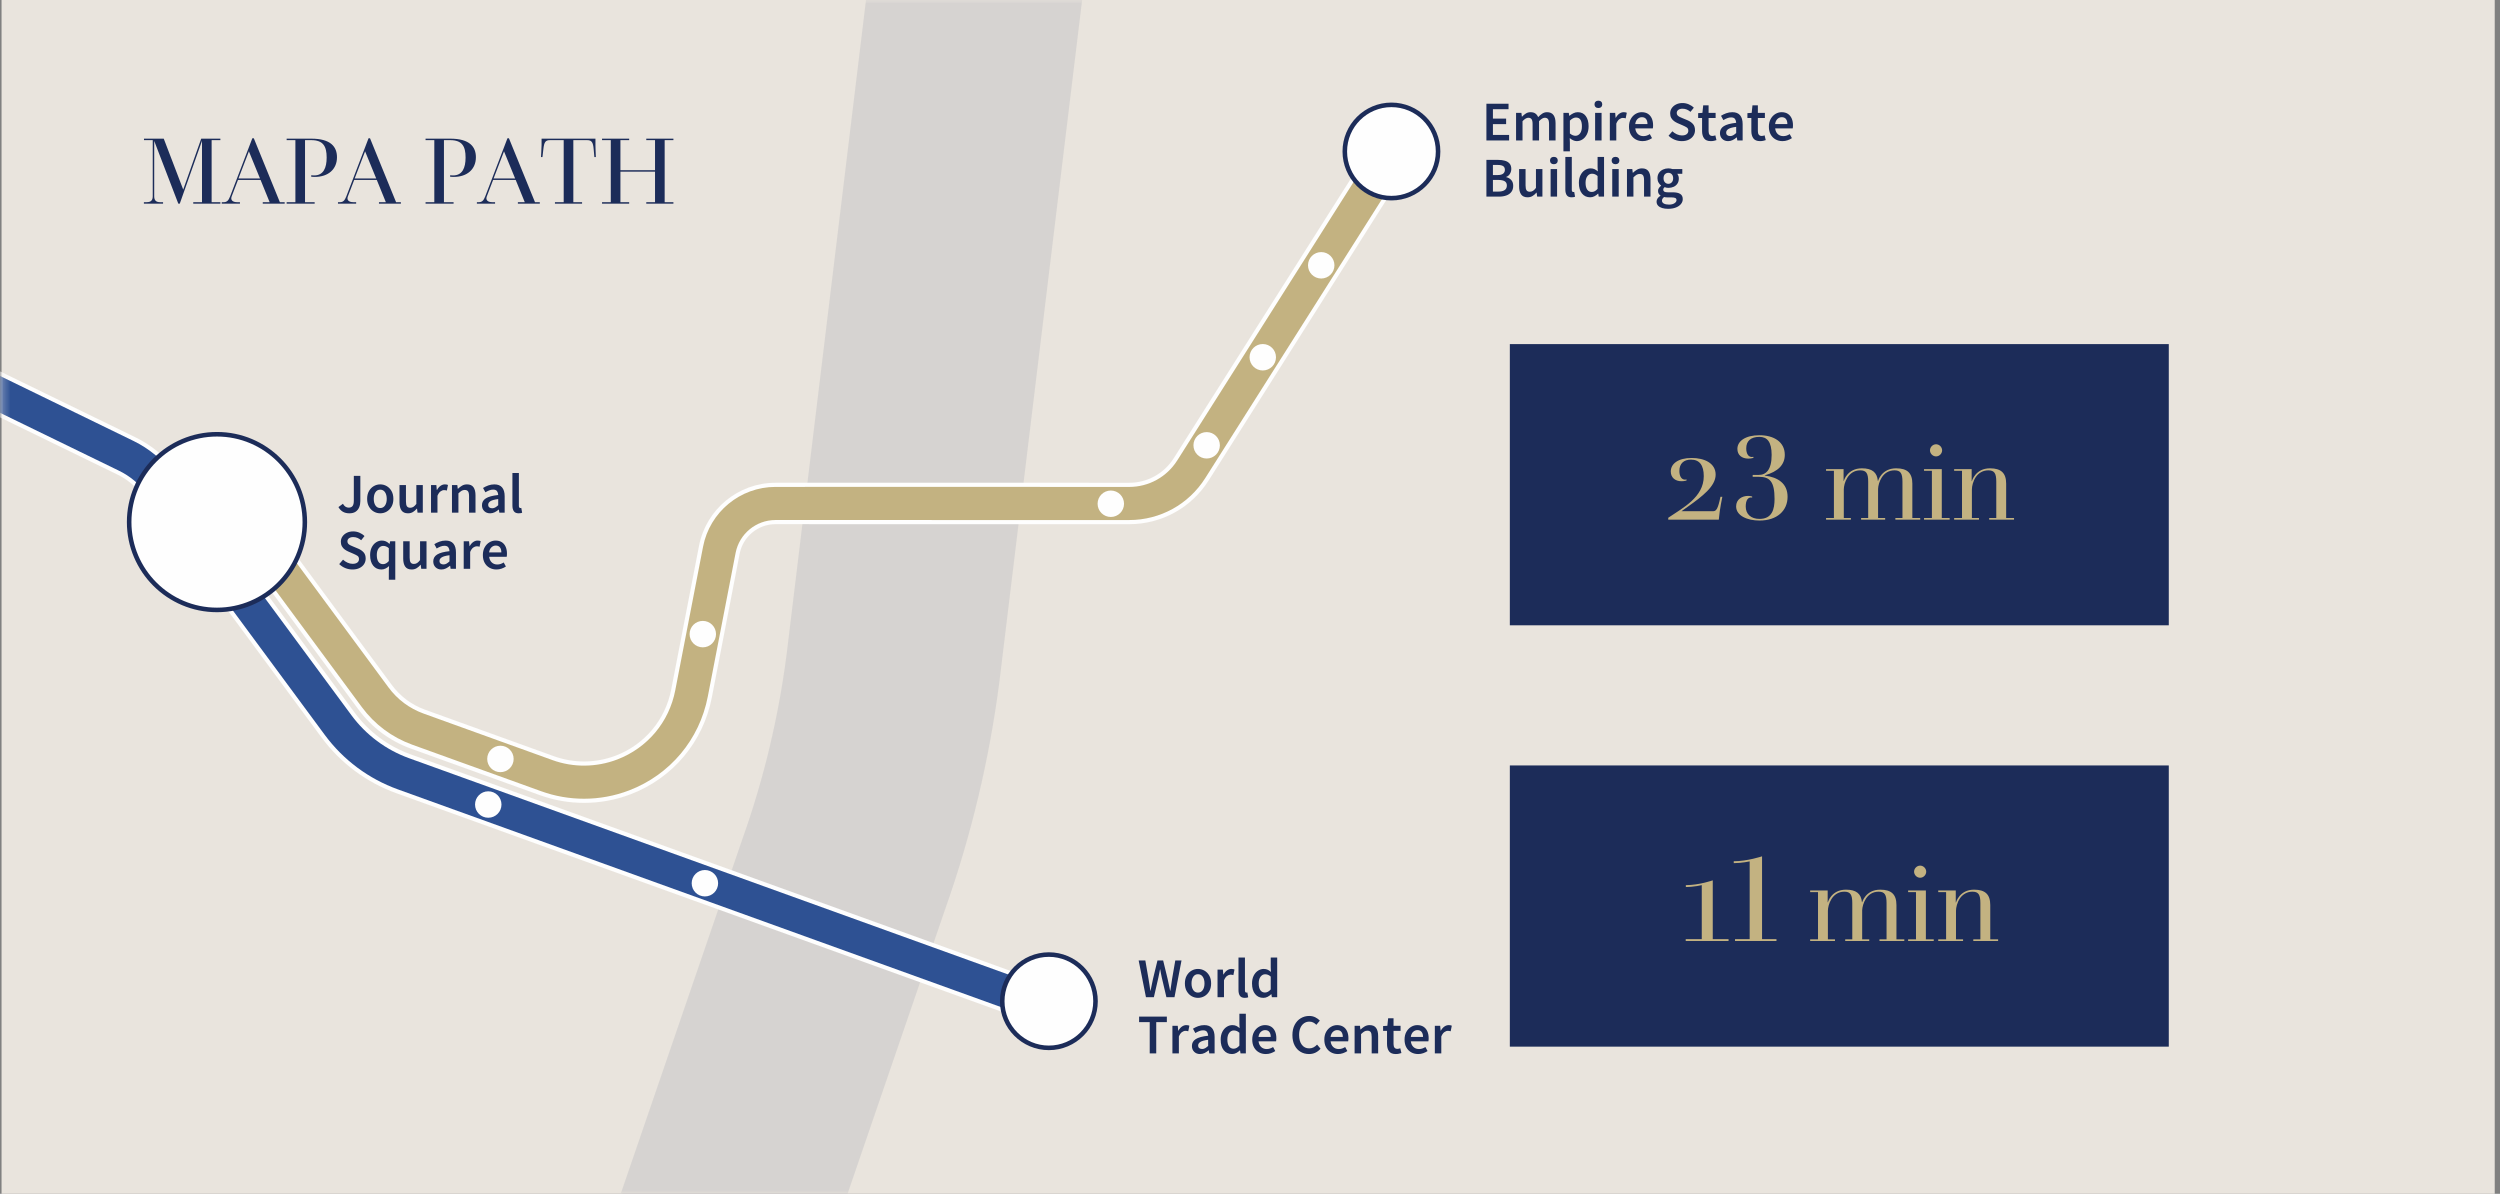 <?xml version="1.0" encoding="UTF-8"?>
<svg xmlns="http://www.w3.org/2000/svg" xmlns:xlink="http://www.w3.org/1999/xlink" width="356px" height="170px" viewBox="0 0 356 170" version="1.1">
  <rect x="0" y="0" width="356" height="170" fill="#808080" stroke="none"/>
  <title>path-map-ES</title>
  <defs>
    <polygon id="path-1" points="0.221 170 355.25 170 355.25 0 0.221 0"></polygon>
  </defs>
  <g id="Page-1" stroke="none" stroke-width="1" fill="none" fill-rule="evenodd">
    <g id="path-map-ES">
      <mask id="mask-2" fill="white">
        <use xlink:href="#path-1"></use>
      </mask>
      <use id="Fill-1" fill="#E9E4DD" xlink:href="#path-1"></use>
      <path d="M117.327,179.81 L88.423,169.895 L105.729,119.438 C108.744,110.96 110.855,102.139 112.005,93.22 L125.45,-17.6 L155.787,-13.917 L142.326,97.014 C140.889,108.171 138.277,119.092 134.551,129.593 L117.327,179.81 Z" id="Fill-2" fill="#1C2C59" opacity="0.3" mask="url(#mask-2)"></path>
      <path d="M102.555,89.402 C102.555,90.701 101.503,91.753 100.204,91.753 C98.907,91.753 97.854,90.701 97.854,89.402 C97.854,88.105 98.907,87.052 100.204,87.052 C101.503,87.052 102.555,88.105 102.555,89.402" id="Fill-5" fill="#ADD1EA" mask="url(#mask-2)"></path>
      <path d="M148.15,146.061 L56.463,112.963 C52.176,111.417 48.479,108.661 45.77,104.995 L20.402,70.651 C19.435,69.342 18.15,68.273 16.689,67.562 L-14,52.62 L-11.421,47.321 L19.267,62.262 C21.581,63.386 23.613,65.076 25.144,67.148 L50.513,101.493 C52.525,104.218 55.276,106.268 58.463,107.417 L150.151,140.515 L148.15,146.061 Z" id="Fill-7" fill="#FEFEFE" mask="url(#mask-2)"></path>
      <path d="M83.167,114.33 C81.037,114.33 78.909,113.964 76.874,113.229 L58.507,106.601 C55.52,105.522 52.944,103.601 51.057,101.046 L30.179,72.781 L34.923,69.28 L55.799,97.545 C56.991,99.159 58.62,100.374 60.508,101.055 L78.874,107.685 C81.729,108.714 84.858,108.681 87.69,107.598 C91.794,106.025 94.742,102.511 95.578,98.199 L99.542,77.726 C100.547,72.526 105.123,68.748 110.42,68.746 L133,68.738 L160.789,68.748 C163.378,68.748 165.752,67.443 167.14,65.253 L196.342,19.155 L201.321,22.309 L172.119,68.408 C169.644,72.313 165.41,74.645 160.789,74.645 L110.424,74.641 C107.944,74.643 105.799,76.411 105.328,78.846 L101.364,99.318 C100.141,105.644 95.816,110.797 89.799,113.103 C87.666,113.921 85.417,114.33 83.167,114.33" id="Fill-10" fill="#FEFEFE" mask="url(#mask-2)"></path>
      <path d="M148.35,145.506 L56.662,112.408 C52.486,110.901 48.883,108.217 46.244,104.645 L20.877,70.301 C19.853,68.915 18.494,67.784 16.947,67.032 L-13.743,52.091 L-11.679,47.85 L19.01,62.791 C21.238,63.875 23.196,65.503 24.67,67.498 L50.037,101.842 C52.122,104.663 54.966,106.783 58.262,107.973 L149.951,141.071 L148.35,145.506 Z" id="Fill-12" fill="#2E5193" mask="url(#mask-2)"></path>
      <path d="M83.167,113.74 C81.106,113.74 79.043,113.386 77.074,112.675 L58.707,106.045 C55.83,105.007 53.349,103.157 51.531,100.696 L30.653,72.433 L34.447,69.628 L55.325,97.894 C56.587,99.604 58.311,100.888 60.309,101.61 L78.675,108.24 C81.66,109.319 84.936,109.282 87.9,108.149 C92.195,106.503 95.282,102.825 96.155,98.31 L100.119,77.838 C101.072,72.915 105.403,69.339 110.421,69.336 L133,69.328 L160.789,69.34 C163.581,69.34 166.142,67.929 167.638,65.569 L196.839,19.469 L200.823,21.994 L171.621,68.093 C169.255,71.827 165.206,74.055 160.789,74.055 L110.424,74.051 C107.66,74.054 105.275,76.022 104.751,78.734 L100.787,99.206 C99.6,105.33 95.414,110.32 89.588,112.552 C87.523,113.344 85.346,113.74 83.167,113.74" id="Fill-15" fill="#C3B281" mask="url(#mask-2)"></path>
      <path d="M71.411,114.565 C71.411,115.605 70.569,116.447 69.529,116.447 C68.489,116.447 67.646,115.605 67.646,114.565 C67.646,113.525 68.489,112.682 69.529,112.682 C70.569,112.682 71.411,113.525 71.411,114.565" id="Fill-17" fill="#FEFEFE" mask="url(#mask-2)"></path>
      <path d="M102.26,125.772 C102.26,126.812 101.417,127.654 100.377,127.654 C99.337,127.654 98.495,126.812 98.495,125.772 C98.495,124.732 99.337,123.89 100.377,123.89 C101.417,123.89 102.26,124.732 102.26,125.772" id="Fill-19" fill="#FEFEFE" mask="url(#mask-2)"></path>
      <path d="M201.182,20.732 C201.182,22.029 200.131,23.082 198.832,23.082 C197.534,23.082 196.481,22.029 196.481,20.732 C196.481,19.433 197.534,18.381 198.832,18.381 C200.131,18.381 201.182,19.433 201.182,20.732" id="Fill-21" fill="#FEFEFE" mask="url(#mask-2)"></path>
      <path d="M43.408,74.346 C43.408,81.254 37.807,86.855 30.899,86.855 C23.991,86.855 18.392,81.254 18.392,74.346 C18.392,67.438 23.991,61.838 30.899,61.838 C37.807,61.838 43.408,67.438 43.408,74.346" id="Fill-91" fill="#FEFEFE" mask="url(#mask-2)"></path>
      <path d="M30.899,62.163 C24.182,62.163 18.717,67.628 18.717,74.346 C18.717,81.064 24.182,86.529 30.899,86.529 C37.617,86.529 43.083,81.064 43.083,74.346 C43.083,67.628 37.617,62.163 30.899,62.163 M30.899,87.179 C23.823,87.179 18.067,81.422 18.067,74.346 C18.067,67.27 23.823,61.513 30.899,61.513 C37.975,61.513 43.733,67.27 43.733,74.346 C43.733,81.422 37.975,87.179 30.899,87.179" id="Fill-92" fill="#1C2C59" mask="url(#mask-2)"></path>
      <path d="M156.002,142.572 C156.002,146.241 153.027,149.214 149.36,149.214 C145.691,149.214 142.717,146.241 142.717,142.572 C142.717,138.904 145.691,135.931 149.36,135.931 C153.027,135.931 156.002,138.904 156.002,142.572" id="Fill-93" fill="#FEFEFE" mask="url(#mask-2)"></path>
      <path d="M149.36,136.255 C145.876,136.255 143.044,139.089 143.044,142.572 C143.044,146.056 145.876,148.89 149.36,148.89 C152.843,148.89 155.676,146.056 155.676,142.572 C155.676,139.089 152.843,136.255 149.36,136.255 M149.36,149.54 C145.519,149.54 142.394,146.413 142.394,142.572 C142.394,138.73 145.519,135.605 149.36,135.605 C153.202,135.605 156.326,138.73 156.326,142.572 C156.326,146.413 153.202,149.54 149.36,149.54" id="Fill-94" fill="#1C2C59" mask="url(#mask-2)"></path>
      <path d="M204.783,21.573 C204.783,25.242 201.81,28.215 198.142,28.215 C194.473,28.215 191.499,25.242 191.499,21.573 C191.499,17.905 194.473,14.932 198.142,14.932 C201.81,14.932 204.783,17.905 204.783,21.573" id="Fill-95" fill="#FEFEFE" mask="url(#mask-2)"></path>
      <path d="M198.141,15.256 C194.658,15.256 191.825,18.09 191.825,21.573 C191.825,25.057 194.658,27.891 198.141,27.891 C201.625,27.891 204.457,25.057 204.457,21.573 C204.457,18.09 201.625,15.256 198.141,15.256 M198.141,28.541 C194.299,28.541 191.175,25.414 191.175,21.573 C191.175,17.731 194.299,14.606 198.141,14.606 C201.982,14.606 205.107,17.731 205.107,21.573 C205.107,25.414 201.982,28.541 198.141,28.541" id="Fill-96" fill="#1C2C59" mask="url(#mask-2)"></path>
      <path d="M73.143,108.074 C73.143,109.114 72.3,109.956 71.26,109.956 C70.22,109.956 69.378,109.114 69.378,108.074 C69.378,107.034 70.22,106.191 71.26,106.191 C72.3,106.191 73.143,107.034 73.143,108.074" id="Fill-104" fill="#FEFEFE" mask="url(#mask-2)"></path>
      <path d="M101.962,90.299 C101.962,91.339 101.119,92.181 100.079,92.181 C99.039,92.181 98.197,91.339 98.197,90.299 C98.197,89.259 99.039,88.416 100.079,88.416 C101.119,88.416 101.962,89.259 101.962,90.299" id="Fill-105" fill="#FEFEFE" mask="url(#mask-2)"></path>
      <path d="M160.063,71.734 C160.063,72.774 159.221,73.617 158.181,73.617 C157.141,73.617 156.298,72.774 156.298,71.734 C156.298,70.694 157.141,69.852 158.181,69.852 C159.221,69.852 160.063,70.694 160.063,71.734" id="Fill-106" fill="#FEFEFE" mask="url(#mask-2)"></path>
      <path d="M173.712,63.412 C173.712,64.452 172.869,65.294 171.829,65.294 C170.789,65.294 169.947,64.452 169.947,63.412 C169.947,62.372 170.789,61.53 171.829,61.53 C172.869,61.53 173.712,62.372 173.712,63.412" id="Fill-107" fill="#FEFEFE" mask="url(#mask-2)"></path>
      <path d="M181.701,50.873 C181.701,51.913 180.859,52.755 179.819,52.755 C178.779,52.755 177.936,51.913 177.936,50.873 C177.936,49.833 178.779,48.99 179.819,48.99 C180.859,48.99 181.701,49.833 181.701,50.873" id="Fill-108" fill="#FEFEFE" mask="url(#mask-2)"></path>
      <path d="M190.024,37.779 C190.024,38.819 189.181,39.661 188.141,39.661 C187.101,39.661 186.259,38.819 186.259,37.779 C186.259,36.739 187.101,35.897 188.141,35.897 C189.181,35.897 190.024,36.739 190.024,37.779" id="Fill-109" fill="#FEFEFE" mask="url(#mask-2)"></path>
      <polygon id="Fill-111" fill="#1C2C59" mask="url(#mask-2)" points="215 149.043 308.835 149.043 308.835 109 215 109"></polygon>
      <polygon id="Fill-122" fill="#1C2C59" mask="url(#mask-2)" points="215 89.043 308.835 89.043 308.835 49 215 49"></polygon>
      <path d="M246.147,134 L246.147,133.73 L243.897,133.73 L243.897,125.36 C243.897,125.36 241.971,126.044 240.063,126.044 L240.063,126.314 C241.197,126.314 242.331,126.044 242.331,126.044 L242.331,133.73 L240.045,133.73 L240.045,134 L246.147,134 Z M252.969,134 L252.969,133.73 L250.917,133.73 L250.917,121.94 C250.917,121.94 248.829,122.642 246.885,122.642 L246.885,122.912 C248.019,122.912 249.153,122.66 249.153,122.66 L249.153,133.73 L247.065,133.73 L247.065,134 L252.969,134 Z M261.301,134 L261.301,133.76 L260.293,133.76 L260.293,129.696 C260.293,128.864 260.869,126.976 262.629,126.976 C263.493,126.976 263.765,127.392 263.765,128.592 L263.765,133.76 L262.757,133.76 L262.757,134 L266.181,134 L266.181,133.76 L265.173,133.76 L265.173,129.632 C265.205,128.768 265.781,126.976 267.509,126.976 C268.373,126.976 268.645,127.392 268.645,128.592 L268.645,133.76 L267.637,133.76 L267.637,134 L271.173,134 L271.173,133.76 L270.053,133.76 L270.053,128.88 C270.053,127.36 269.333,126.688 267.749,126.688 C265.653,126.688 265.173,128.48 265.173,128.48 L265.141,128.48 C265.029,127.248 264.309,126.688 262.869,126.688 C260.773,126.688 260.293,128.48 260.293,128.48 L260.261,128.48 L260.261,126.8 L257.765,126.8 L257.765,127.04 L258.885,127.04 L258.885,133.76 L257.765,133.76 L257.765,134 L261.301,134 Z M273.429,124.992 C273.893,124.992 274.293,124.592 274.293,124.128 C274.293,123.664 273.893,123.264 273.429,123.264 C272.965,123.264 272.565,123.664 272.565,124.128 C272.565,124.592 272.965,124.992 273.429,124.992 Z M275.365,134 L275.365,133.76 L274.245,133.76 L274.245,126.8 L271.717,126.8 L271.717,127.04 L272.837,127.04 L272.837,133.76 L271.717,133.76 L271.717,134 L275.365,134 Z M279.541,134 L279.541,133.76 L278.533,133.76 L278.533,129.696 C278.533,129.248 278.693,128.496 279.109,127.904 C279.477,127.376 280.085,126.976 280.869,126.976 C281.733,126.976 282.005,127.392 282.005,128.592 L282.005,133.76 L280.997,133.76 L280.997,134 L284.533,134 L284.533,133.76 L283.413,133.76 L283.413,128.88 C283.413,127.36 282.693,126.688 281.109,126.688 C279.013,126.688 278.533,128.512 278.533,128.512 L278.501,128.512 L278.501,126.8 L276.005,126.8 L276.005,127.04 L277.125,127.04 L277.125,133.76 L276.005,133.76 L276.005,134 L279.541,134 Z" id="11min" fill="#C3B281" fill-rule="nonzero" mask="url(#mask-2)"></path>
      <path d="M49.752,73.096 C50.12,73.096 50.419,73.017 50.648,72.86 C50.877,72.703 51.045,72.492 51.152,72.228 C51.259,71.964 51.312,71.675 51.312,71.36 L51.312,71.36 L51.312,67.768 L50.384,67.768 L50.384,71.28 C50.384,71.653 50.323,71.915 50.2,72.064 C50.077,72.213 49.893,72.288 49.648,72.288 C49.488,72.288 49.339,72.244 49.2,72.156 C49.061,72.068 48.939,71.928 48.832,71.736 L48.832,71.736 L48.192,72.208 C48.357,72.501 48.568,72.723 48.824,72.872 C49.08,73.021 49.389,73.096 49.752,73.096 Z M54.144,73.096 C54.475,73.096 54.781,73.015 55.064,72.852 C55.347,72.689 55.576,72.455 55.752,72.148 C55.928,71.841 56.016,71.472 56.016,71.04 C56.016,70.603 55.928,70.231 55.752,69.924 C55.576,69.617 55.347,69.383 55.064,69.22 C54.781,69.057 54.475,68.976 54.144,68.976 C53.819,68.976 53.515,69.057 53.232,69.22 C52.949,69.383 52.72,69.617 52.544,69.924 C52.368,70.231 52.28,70.603 52.28,71.04 C52.28,71.472 52.368,71.841 52.544,72.148 C52.72,72.455 52.949,72.689 53.232,72.852 C53.515,73.015 53.819,73.096 54.144,73.096 Z M54.144,72.344 C53.856,72.344 53.631,72.224 53.468,71.984 C53.305,71.744 53.224,71.429 53.224,71.04 C53.224,70.645 53.305,70.328 53.468,70.088 C53.631,69.848 53.856,69.728 54.144,69.728 C54.432,69.728 54.659,69.848 54.824,70.088 C54.989,70.328 55.072,70.645 55.072,71.04 C55.072,71.429 54.989,71.744 54.824,71.984 C54.659,72.224 54.432,72.344 54.144,72.344 Z M58.096,73.096 C58.363,73.096 58.597,73.035 58.8,72.912 C59.003,72.789 59.189,72.627 59.36,72.424 L59.36,72.424 L59.384,72.424 L59.456,73 L60.208,73 L60.208,69.072 L59.288,69.072 L59.288,71.76 C59.139,71.952 58.999,72.091 58.868,72.176 C58.737,72.261 58.587,72.304 58.416,72.304 C58.203,72.304 58.048,72.237 57.952,72.104 C57.856,71.971 57.808,71.741 57.808,71.416 L57.808,71.416 L57.808,69.072 L56.888,69.072 L56.888,71.536 C56.888,72.032 56.984,72.416 57.176,72.688 C57.368,72.96 57.675,73.096 58.096,73.096 Z M62.296,73 L62.296,70.6 C62.419,70.301 62.565,70.092 62.736,69.972 C62.907,69.852 63.069,69.792 63.224,69.792 C63.309,69.792 63.381,69.797 63.44,69.808 C63.499,69.819 63.563,69.835 63.632,69.856 L63.632,69.856 L63.792,69.056 C63.68,69.003 63.531,68.976 63.344,68.976 C63.136,68.976 62.933,69.044 62.736,69.18 C62.539,69.316 62.371,69.512 62.232,69.768 L62.232,69.768 L62.2,69.768 L62.136,69.072 L61.376,69.072 L61.376,73 L62.296,73 Z M65.28,73 L65.28,70.256 C65.445,70.096 65.593,69.975 65.724,69.892 C65.855,69.809 66.005,69.768 66.176,69.768 C66.395,69.768 66.552,69.835 66.648,69.968 C66.744,70.101 66.792,70.331 66.792,70.656 L66.792,70.656 L66.792,73 L67.712,73 L67.712,70.536 C67.712,70.04 67.616,69.656 67.424,69.384 C67.232,69.112 66.925,68.976 66.504,68.976 C66.237,68.976 66,69.037 65.792,69.16 C65.584,69.283 65.392,69.429 65.216,69.6 L65.216,69.6 L65.184,69.6 L65.12,69.072 L64.36,69.072 L64.36,73 L65.28,73 Z M69.792,73.096 C70.027,73.096 70.244,73.045 70.444,72.944 C70.644,72.843 70.832,72.717 71.008,72.568 L71.008,72.568 L71.04,72.568 L71.104,73 L71.864,73 L71.864,70.672 C71.864,70.123 71.743,69.703 71.5,69.412 C71.257,69.121 70.891,68.976 70.4,68.976 C70.091,68.976 69.799,69.027 69.524,69.128 C69.249,69.229 69.003,69.349 68.784,69.488 L68.784,69.488 L69.12,70.104 C69.296,69.997 69.476,69.907 69.66,69.832 C69.844,69.757 70.032,69.72 70.224,69.72 C70.491,69.72 70.676,69.796 70.78,69.948 C70.884,70.1 70.939,70.28 70.944,70.488 C70.139,70.573 69.552,70.732 69.184,70.964 C68.816,71.196 68.632,71.523 68.632,71.944 C68.632,72.285 68.74,72.563 68.956,72.776 C69.172,72.989 69.451,73.096 69.792,73.096 Z M70.088,72.376 C69.923,72.376 69.787,72.336 69.68,72.256 C69.573,72.176 69.52,72.048 69.52,71.872 C69.52,71.675 69.624,71.508 69.832,71.372 C70.04,71.236 70.411,71.133 70.944,71.064 L70.944,71.064 L70.944,71.944 C70.795,72.077 70.655,72.183 70.524,72.26 C70.393,72.337 70.248,72.376 70.088,72.376 Z M73.864,73.096 C73.971,73.096 74.065,73.088 74.148,73.072 C74.231,73.056 74.299,73.037 74.352,73.016 L74.352,73.016 L74.232,72.328 L74.232,72.328 L74.148,72.34 C74.129,72.343 74.109,72.344 74.088,72.344 C74.04,72.344 73.995,72.321 73.952,72.276 C73.909,72.231 73.888,72.152 73.888,72.04 L73.888,72.04 L73.888,67.352 L72.968,67.352 L72.968,71.992 C72.968,72.333 73.036,72.603 73.172,72.8 C73.308,72.997 73.539,73.096 73.864,73.096 Z M50.192,81.096 C50.587,81.096 50.924,81.025 51.204,80.884 C51.484,80.743 51.699,80.555 51.848,80.32 C51.997,80.085 52.072,79.827 52.072,79.544 C52.072,79.165 51.973,78.868 51.776,78.652 C51.579,78.436 51.325,78.261 51.016,78.128 L51.016,78.128 L50.304,77.832 C50.16,77.773 50.024,77.713 49.896,77.652 C49.768,77.591 49.665,77.516 49.588,77.428 C49.511,77.34 49.472,77.229 49.472,77.096 C49.472,76.904 49.548,76.753 49.7,76.644 C49.852,76.535 50.051,76.48 50.296,76.48 C50.52,76.48 50.724,76.52 50.908,76.6 C51.092,76.68 51.267,76.789 51.432,76.928 L51.432,76.928 L51.904,76.336 C51.701,76.133 51.459,75.972 51.176,75.852 C50.893,75.732 50.6,75.672 50.296,75.672 C49.955,75.672 49.652,75.737 49.388,75.868 C49.124,75.999 48.916,76.175 48.764,76.396 C48.612,76.617 48.536,76.867 48.536,77.144 C48.536,77.4 48.588,77.619 48.692,77.8 C48.796,77.981 48.929,78.131 49.092,78.248 C49.255,78.365 49.421,78.461 49.592,78.536 L49.592,78.536 L50.312,78.848 C50.547,78.949 50.74,79.048 50.892,79.144 C51.044,79.24 51.12,79.397 51.12,79.616 C51.12,79.819 51.043,79.981 50.888,80.104 C50.733,80.227 50.507,80.288 50.208,80.288 C49.968,80.288 49.728,80.233 49.488,80.124 C49.248,80.015 49.035,79.872 48.848,79.696 L48.848,79.696 L48.304,80.328 C48.555,80.573 48.844,80.763 49.172,80.896 C49.5,81.029 49.84,81.096 50.192,81.096 Z M56.288,82.552 L56.288,77.072 L55.56,77.072 L55.48,77.448 L55.456,77.448 C55.291,77.288 55.123,77.169 54.952,77.092 C54.781,77.015 54.587,76.976 54.368,76.976 C54.085,76.976 53.816,77.059 53.56,77.224 C53.304,77.389 53.097,77.627 52.94,77.936 C52.783,78.245 52.704,78.613 52.704,79.04 C52.704,79.685 52.851,80.189 53.144,80.552 C53.437,80.915 53.829,81.096 54.32,81.096 C54.523,81.096 54.717,81.049 54.904,80.956 C55.091,80.863 55.256,80.747 55.4,80.608 L55.4,80.608 L55.368,81.264 L55.368,82.552 L56.288,82.552 Z M54.544,80.336 C54.261,80.336 54.043,80.224 53.888,80 C53.733,79.776 53.656,79.453 53.656,79.032 C53.656,78.621 53.745,78.303 53.924,78.076 C54.103,77.849 54.317,77.736 54.568,77.736 C54.701,77.736 54.835,77.76 54.968,77.808 C55.101,77.856 55.235,77.941 55.368,78.064 L55.368,78.064 L55.368,79.896 C55.112,80.189 54.837,80.336 54.544,80.336 Z M58.624,81.096 C58.891,81.096 59.125,81.035 59.328,80.912 C59.531,80.789 59.717,80.627 59.888,80.424 L59.888,80.424 L59.912,80.424 L59.984,81 L60.736,81 L60.736,77.072 L59.816,77.072 L59.816,79.76 C59.667,79.952 59.527,80.091 59.396,80.176 C59.265,80.261 59.115,80.304 58.944,80.304 C58.731,80.304 58.576,80.237 58.48,80.104 C58.384,79.971 58.336,79.741 58.336,79.416 L58.336,79.416 L58.336,77.072 L57.416,77.072 L57.416,79.536 C57.416,80.032 57.512,80.416 57.704,80.688 C57.896,80.96 58.203,81.096 58.624,81.096 Z M62.856,81.096 C63.091,81.096 63.308,81.045 63.508,80.944 C63.708,80.843 63.896,80.717 64.072,80.568 L64.072,80.568 L64.104,80.568 L64.168,81 L64.928,81 L64.928,78.672 C64.928,78.123 64.807,77.703 64.564,77.412 C64.321,77.121 63.955,76.976 63.464,76.976 C63.155,76.976 62.863,77.027 62.588,77.128 C62.313,77.229 62.067,77.349 61.848,77.488 L61.848,77.488 L62.184,78.104 C62.36,77.997 62.54,77.907 62.724,77.832 C62.908,77.757 63.096,77.72 63.288,77.72 C63.555,77.72 63.74,77.796 63.844,77.948 C63.948,78.1 64.003,78.28 64.008,78.488 C63.203,78.573 62.616,78.732 62.248,78.964 C61.88,79.196 61.696,79.523 61.696,79.944 C61.696,80.285 61.804,80.563 62.02,80.776 C62.236,80.989 62.515,81.096 62.856,81.096 Z M63.152,80.376 C62.987,80.376 62.851,80.336 62.744,80.256 C62.637,80.176 62.584,80.048 62.584,79.872 C62.584,79.675 62.688,79.508 62.896,79.372 C63.104,79.236 63.475,79.133 64.008,79.064 L64.008,79.064 L64.008,79.944 C63.859,80.077 63.719,80.183 63.588,80.26 C63.457,80.337 63.312,80.376 63.152,80.376 Z M66.952,81 L66.952,78.6 C67.075,78.301 67.221,78.092 67.392,77.972 C67.563,77.852 67.725,77.792 67.88,77.792 C67.965,77.792 68.037,77.797 68.096,77.808 C68.155,77.819 68.219,77.835 68.288,77.856 L68.288,77.856 L68.448,77.056 C68.336,77.003 68.187,76.976 68,76.976 C67.792,76.976 67.589,77.044 67.392,77.18 C67.195,77.316 67.027,77.512 66.888,77.768 L66.888,77.768 L66.856,77.768 L66.792,77.072 L66.032,77.072 L66.032,81 L66.952,81 Z M70.696,81.096 C70.947,81.096 71.187,81.056 71.416,80.976 C71.645,80.896 71.853,80.795 72.04,80.672 L72.04,80.672 L71.728,80.096 C71.584,80.187 71.439,80.257 71.292,80.308 C71.145,80.359 70.987,80.384 70.816,80.384 C70.501,80.384 70.24,80.288 70.032,80.096 C69.824,79.904 69.699,79.635 69.656,79.288 L69.656,79.288 L72.152,79.288 C72.179,79.181 72.192,79.032 72.192,78.84 C72.192,78.472 72.131,78.148 72.008,77.868 C71.885,77.588 71.704,77.369 71.464,77.212 C71.224,77.055 70.925,76.976 70.568,76.976 C70.264,76.976 69.973,77.059 69.696,77.224 C69.419,77.389 69.193,77.627 69.02,77.936 C68.847,78.245 68.76,78.613 68.76,79.04 C68.76,79.472 68.845,79.841 69.016,80.148 C69.187,80.455 69.419,80.689 69.712,80.852 C70.005,81.015 70.333,81.096 70.696,81.096 Z M71.392,78.664 L69.648,78.664 C69.691,78.349 69.801,78.108 69.98,77.94 C70.159,77.772 70.363,77.688 70.592,77.688 C70.859,77.688 71.059,77.775 71.192,77.948 C71.325,78.121 71.392,78.36 71.392,78.664 L71.392,78.664 Z" id="JournalSquare" fill="#1C2C59" fill-rule="nonzero" mask="url(#mask-2)"></path>
      <path d="M214.896,20 L214.896,19.216 L212.592,19.216 L212.592,17.672 L214.472,17.672 L214.472,16.888 L212.592,16.888 L212.592,15.552 L214.816,15.552 L214.816,14.768 L211.664,14.768 L211.664,20 L214.896,20 Z M216.808,20 L216.808,17.256 C217.112,16.931 217.387,16.768 217.632,16.768 C217.84,16.768 217.993,16.835 218.092,16.968 C218.191,17.101 218.24,17.331 218.24,17.656 L218.24,17.656 L218.24,20 L219.16,20 L219.16,17.256 C219.464,16.931 219.739,16.768 219.984,16.768 C220.187,16.768 220.337,16.835 220.436,16.968 C220.535,17.101 220.584,17.331 220.584,17.656 L220.584,17.656 L220.584,20 L221.512,20 L221.512,17.536 C221.512,17.04 221.413,16.656 221.216,16.384 C221.019,16.112 220.712,15.976 220.296,15.976 C220.051,15.976 219.825,16.043 219.62,16.176 C219.415,16.309 219.219,16.477 219.032,16.68 C218.941,16.461 218.809,16.289 218.636,16.164 C218.463,16.039 218.232,15.976 217.944,15.976 C217.699,15.976 217.479,16.037 217.284,16.16 C217.089,16.283 216.909,16.432 216.744,16.608 L216.744,16.608 L216.712,16.608 L216.648,16.072 L215.888,16.072 L215.888,20 L216.808,20 Z M223.552,21.552 L223.552,20.32 L223.528,19.664 C223.688,19.797 223.853,19.903 224.024,19.98 C224.195,20.057 224.365,20.096 224.536,20.096 C224.829,20.096 225.103,20.013 225.356,19.848 C225.609,19.683 225.816,19.441 225.976,19.124 C226.136,18.807 226.216,18.424 226.216,17.976 C226.216,17.368 226.081,16.883 225.812,16.52 C225.543,16.157 225.163,15.976 224.672,15.976 C224.459,15.976 224.249,16.027 224.044,16.128 C223.839,16.229 223.653,16.349 223.488,16.488 L223.488,16.488 L223.456,16.488 L223.392,16.072 L222.632,16.072 L222.632,21.552 L223.552,21.552 Z M224.344,19.336 C224.227,19.336 224.101,19.311 223.968,19.26 C223.835,19.209 223.696,19.125 223.552,19.008 L223.552,19.008 L223.552,17.176 C223.851,16.883 224.139,16.736 224.416,16.736 C224.715,16.736 224.931,16.845 225.064,17.064 C225.197,17.283 225.264,17.589 225.264,17.984 C225.264,18.427 225.176,18.763 225,18.992 C224.824,19.221 224.605,19.336 224.344,19.336 Z M227.608,15.384 C227.773,15.384 227.907,15.336 228.008,15.24 C228.109,15.144 228.16,15.016 228.16,14.856 C228.16,14.701 228.109,14.576 228.008,14.48 C227.907,14.384 227.773,14.336 227.608,14.336 C227.443,14.336 227.309,14.384 227.208,14.48 C227.107,14.576 227.056,14.701 227.056,14.856 C227.056,15.016 227.107,15.144 227.208,15.24 C227.309,15.336 227.443,15.384 227.608,15.384 Z M228.064,20 L228.064,16.072 L227.144,16.072 L227.144,20 L228.064,20 Z M230.16,20 L230.16,17.6 C230.283,17.301 230.429,17.092 230.6,16.972 C230.771,16.852 230.933,16.792 231.088,16.792 C231.173,16.792 231.245,16.797 231.304,16.808 C231.363,16.819 231.427,16.835 231.496,16.856 L231.496,16.856 L231.656,16.056 C231.544,16.003 231.395,15.976 231.208,15.976 C231,15.976 230.797,16.044 230.6,16.18 C230.403,16.316 230.235,16.512 230.096,16.768 L230.096,16.768 L230.064,16.768 L230,16.072 L229.24,16.072 L229.24,20 L230.16,20 Z M233.904,20.096 C234.155,20.096 234.395,20.056 234.624,19.976 C234.853,19.896 235.061,19.795 235.248,19.672 L235.248,19.672 L234.936,19.096 C234.792,19.187 234.647,19.257 234.5,19.308 C234.353,19.359 234.195,19.384 234.024,19.384 C233.709,19.384 233.448,19.288 233.24,19.096 C233.032,18.904 232.907,18.635 232.864,18.288 L232.864,18.288 L235.36,18.288 C235.387,18.181 235.4,18.032 235.4,17.84 C235.4,17.472 235.339,17.148 235.216,16.868 C235.093,16.588 234.912,16.369 234.672,16.212 C234.432,16.055 234.133,15.976 233.776,15.976 C233.472,15.976 233.181,16.059 232.904,16.224 C232.627,16.389 232.401,16.627 232.228,16.936 C232.055,17.245 231.968,17.613 231.968,18.04 C231.968,18.472 232.053,18.841 232.224,19.148 C232.395,19.455 232.627,19.689 232.92,19.852 C233.213,20.015 233.541,20.096 233.904,20.096 Z M234.6,17.664 L232.856,17.664 C232.899,17.349 233.009,17.108 233.188,16.94 C233.367,16.772 233.571,16.688 233.8,16.688 C234.067,16.688 234.267,16.775 234.4,16.948 C234.533,17.121 234.6,17.36 234.6,17.664 L234.6,17.664 Z M239.488,20.096 C239.883,20.096 240.22,20.025 240.5,19.884 C240.78,19.743 240.995,19.555 241.144,19.32 C241.293,19.085 241.368,18.827 241.368,18.544 C241.368,18.165 241.269,17.868 241.072,17.652 C240.875,17.436 240.621,17.261 240.312,17.128 L240.312,17.128 L239.6,16.832 C239.456,16.773 239.32,16.713 239.192,16.652 C239.064,16.591 238.961,16.516 238.884,16.428 C238.807,16.34 238.768,16.229 238.768,16.096 C238.768,15.904 238.844,15.753 238.996,15.644 C239.148,15.535 239.347,15.48 239.592,15.48 C239.816,15.48 240.02,15.52 240.204,15.6 C240.388,15.68 240.563,15.789 240.728,15.928 L240.728,15.928 L241.2,15.336 C240.997,15.133 240.755,14.972 240.472,14.852 C240.189,14.732 239.896,14.672 239.592,14.672 C239.251,14.672 238.948,14.737 238.684,14.868 C238.42,14.999 238.212,15.175 238.06,15.396 C237.908,15.617 237.832,15.867 237.832,16.144 C237.832,16.4 237.884,16.619 237.988,16.8 C238.092,16.981 238.225,17.131 238.388,17.248 C238.551,17.365 238.717,17.461 238.888,17.536 L238.888,17.536 L239.608,17.848 C239.843,17.949 240.036,18.048 240.188,18.144 C240.34,18.24 240.416,18.397 240.416,18.616 C240.416,18.819 240.339,18.981 240.184,19.104 C240.029,19.227 239.803,19.288 239.504,19.288 C239.264,19.288 239.024,19.233 238.784,19.124 C238.544,19.015 238.331,18.872 238.144,18.696 L238.144,18.696 L237.6,19.328 C237.851,19.573 238.14,19.763 238.468,19.896 C238.796,20.029 239.136,20.096 239.488,20.096 Z M243.624,20.096 C243.779,20.096 243.924,20.081 244.06,20.052 C244.196,20.023 244.317,19.989 244.424,19.952 L244.424,19.952 L244.264,19.272 C244.211,19.293 244.147,19.313 244.072,19.332 C243.997,19.351 243.925,19.36 243.856,19.36 C243.488,19.36 243.304,19.131 243.304,18.672 L243.304,18.672 L243.304,16.8 L244.304,16.8 L244.304,16.072 L243.304,16.072 L243.304,15 L242.536,15 L242.424,16.072 L241.816,16.112 L241.816,16.8 L242.376,16.8 L242.376,18.672 C242.376,19.093 242.471,19.436 242.66,19.7 C242.849,19.964 243.171,20.096 243.624,20.096 Z M246.08,20.096 C246.315,20.096 246.532,20.045 246.732,19.944 C246.932,19.843 247.12,19.717 247.296,19.568 L247.296,19.568 L247.328,19.568 L247.392,20 L248.152,20 L248.152,17.672 C248.152,17.123 248.031,16.703 247.788,16.412 C247.545,16.121 247.179,15.976 246.688,15.976 C246.379,15.976 246.087,16.027 245.812,16.128 C245.537,16.229 245.291,16.349 245.072,16.488 L245.072,16.488 L245.408,17.104 C245.584,16.997 245.764,16.907 245.948,16.832 C246.132,16.757 246.32,16.72 246.512,16.72 C246.779,16.72 246.964,16.796 247.068,16.948 C247.172,17.1 247.227,17.28 247.232,17.488 C246.427,17.573 245.84,17.732 245.472,17.964 C245.104,18.196 244.92,18.523 244.92,18.944 C244.92,19.285 245.028,19.563 245.244,19.776 C245.46,19.989 245.739,20.096 246.08,20.096 Z M246.376,19.376 C246.211,19.376 246.075,19.336 245.968,19.256 C245.861,19.176 245.808,19.048 245.808,18.872 C245.808,18.675 245.912,18.508 246.12,18.372 C246.328,18.236 246.699,18.133 247.232,18.064 L247.232,18.064 L247.232,18.944 C247.083,19.077 246.943,19.183 246.812,19.26 C246.681,19.337 246.536,19.376 246.376,19.376 Z M250.64,20.096 C250.795,20.096 250.94,20.081 251.076,20.052 C251.212,20.023 251.333,19.989 251.44,19.952 L251.44,19.952 L251.28,19.272 C251.227,19.293 251.163,19.313 251.088,19.332 C251.013,19.351 250.941,19.36 250.872,19.36 C250.504,19.36 250.32,19.131 250.32,18.672 L250.32,18.672 L250.32,16.8 L251.32,16.8 L251.32,16.072 L250.32,16.072 L250.32,15 L249.552,15 L249.44,16.072 L248.832,16.112 L248.832,16.8 L249.392,16.8 L249.392,18.672 C249.392,19.093 249.487,19.436 249.676,19.7 C249.865,19.964 250.187,20.096 250.64,20.096 Z M253.824,20.096 C254.075,20.096 254.315,20.056 254.544,19.976 C254.773,19.896 254.981,19.795 255.168,19.672 L255.168,19.672 L254.856,19.096 C254.712,19.187 254.567,19.257 254.42,19.308 C254.273,19.359 254.115,19.384 253.944,19.384 C253.629,19.384 253.368,19.288 253.16,19.096 C252.952,18.904 252.827,18.635 252.784,18.288 L252.784,18.288 L255.28,18.288 C255.307,18.181 255.32,18.032 255.32,17.84 C255.32,17.472 255.259,17.148 255.136,16.868 C255.013,16.588 254.832,16.369 254.592,16.212 C254.352,16.055 254.053,15.976 253.696,15.976 C253.392,15.976 253.101,16.059 252.824,16.224 C252.547,16.389 252.321,16.627 252.148,16.936 C251.975,17.245 251.888,17.613 251.888,18.04 C251.888,18.472 251.973,18.841 252.144,19.148 C252.315,19.455 252.547,19.689 252.84,19.852 C253.133,20.015 253.461,20.096 253.824,20.096 Z M254.52,17.664 L252.776,17.664 C252.819,17.349 252.929,17.108 253.108,16.94 C253.287,16.772 253.491,16.688 253.72,16.688 C253.987,16.688 254.187,16.775 254.32,16.948 C254.453,17.121 254.52,17.36 254.52,17.664 L254.52,17.664 Z M213.472,28 C213.856,28 214.2,27.945 214.504,27.836 C214.808,27.727 215.047,27.557 215.22,27.328 C215.393,27.099 215.48,26.811 215.48,26.464 C215.48,26.112 215.385,25.833 215.196,25.628 C215.007,25.423 214.768,25.288 214.48,25.224 L214.48,25.224 L214.48,25.192 C214.709,25.112 214.888,24.964 215.016,24.748 C215.144,24.532 215.208,24.301 215.208,24.056 C215.208,23.736 215.127,23.481 214.964,23.292 C214.801,23.103 214.58,22.968 214.3,22.888 C214.02,22.808 213.699,22.768 213.336,22.768 L213.336,22.768 L211.664,22.768 L211.664,28 L213.472,28 Z M213.256,24.928 L212.592,24.928 L212.592,23.488 L213.272,23.488 C213.613,23.488 213.869,23.541 214.04,23.648 C214.211,23.755 214.296,23.936 214.296,24.192 C214.296,24.416 214.213,24.595 214.048,24.728 C213.883,24.861 213.619,24.928 213.256,24.928 L213.256,24.928 Z M213.376,27.28 L212.592,27.28 L212.592,25.624 L213.376,25.624 C213.771,25.624 214.069,25.687 214.272,25.812 C214.475,25.937 214.576,26.139 214.576,26.416 C214.576,26.709 214.472,26.927 214.264,27.068 C214.056,27.209 213.76,27.28 213.376,27.28 L213.376,27.28 Z M217.528,28.096 C217.795,28.096 218.029,28.035 218.232,27.912 C218.435,27.789 218.621,27.627 218.792,27.424 L218.792,27.424 L218.816,27.424 L218.888,28 L219.64,28 L219.64,24.072 L218.72,24.072 L218.72,26.76 C218.571,26.952 218.431,27.091 218.3,27.176 C218.169,27.261 218.019,27.304 217.848,27.304 C217.635,27.304 217.48,27.237 217.384,27.104 C217.288,26.971 217.24,26.741 217.24,26.416 L217.24,26.416 L217.24,24.072 L216.32,24.072 L216.32,26.536 C216.32,27.032 216.416,27.416 216.608,27.688 C216.8,27.96 217.107,28.096 217.528,28.096 Z M221.272,23.384 C221.437,23.384 221.571,23.336 221.672,23.24 C221.773,23.144 221.824,23.016 221.824,22.856 C221.824,22.701 221.773,22.576 221.672,22.48 C221.571,22.384 221.437,22.336 221.272,22.336 C221.107,22.336 220.973,22.384 220.872,22.48 C220.771,22.576 220.72,22.701 220.72,22.856 C220.72,23.016 220.771,23.144 220.872,23.24 C220.973,23.336 221.107,23.384 221.272,23.384 Z M221.728,28 L221.728,24.072 L220.808,24.072 L220.808,28 L221.728,28 Z M223.8,28.096 C223.907,28.096 224.001,28.088 224.084,28.072 C224.167,28.056 224.235,28.037 224.288,28.016 L224.288,28.016 L224.168,27.328 L224.168,27.328 L224.084,27.34 C224.065,27.343 224.045,27.344 224.024,27.344 C223.976,27.344 223.931,27.321 223.888,27.276 C223.845,27.231 223.824,27.152 223.824,27.04 L223.824,27.04 L223.824,22.352 L222.904,22.352 L222.904,26.992 C222.904,27.333 222.972,27.603 223.108,27.8 C223.244,27.997 223.475,28.096 223.8,28.096 Z M226.448,28.096 C226.661,28.096 226.864,28.045 227.056,27.944 C227.248,27.843 227.416,27.72 227.56,27.576 L227.56,27.576 L227.592,27.576 L227.656,28 L228.416,28 L228.416,22.352 L227.496,22.352 L227.496,23.776 L227.528,24.408 C227.379,24.275 227.225,24.169 227.068,24.092 C226.911,24.015 226.72,23.976 226.496,23.976 C226.213,23.976 225.944,24.059 225.688,24.224 C225.432,24.389 225.225,24.627 225.068,24.936 C224.911,25.245 224.832,25.613 224.832,26.04 C224.832,26.685 224.979,27.189 225.272,27.552 C225.565,27.915 225.957,28.096 226.448,28.096 Z M226.672,27.336 C226.389,27.336 226.171,27.224 226.016,27 C225.861,26.776 225.784,26.453 225.784,26.032 C225.784,25.621 225.873,25.303 226.052,25.076 C226.231,24.849 226.445,24.736 226.696,24.736 C226.829,24.736 226.963,24.76 227.096,24.808 C227.229,24.856 227.363,24.941 227.496,25.064 L227.496,25.064 L227.496,26.896 C227.24,27.189 226.965,27.336 226.672,27.336 Z M230.048,23.384 C230.213,23.384 230.347,23.336 230.448,23.24 C230.549,23.144 230.6,23.016 230.6,22.856 C230.6,22.701 230.549,22.576 230.448,22.48 C230.347,22.384 230.213,22.336 230.048,22.336 C229.883,22.336 229.749,22.384 229.648,22.48 C229.547,22.576 229.496,22.701 229.496,22.856 C229.496,23.016 229.547,23.144 229.648,23.24 C229.749,23.336 229.883,23.384 230.048,23.384 Z M230.504,28 L230.504,24.072 L229.584,24.072 L229.584,28 L230.504,28 Z M232.6,28 L232.6,25.256 C232.765,25.096 232.913,24.975 233.044,24.892 C233.175,24.809 233.325,24.768 233.496,24.768 C233.715,24.768 233.872,24.835 233.968,24.968 C234.064,25.101 234.112,25.331 234.112,25.656 L234.112,25.656 L234.112,28 L235.032,28 L235.032,25.536 C235.032,25.04 234.936,24.656 234.744,24.384 C234.552,24.112 234.245,23.976 233.824,23.976 C233.557,23.976 233.32,24.037 233.112,24.16 C232.904,24.283 232.712,24.429 232.536,24.6 L232.536,24.6 L232.504,24.6 L232.44,24.072 L231.68,24.072 L231.68,28 L232.6,28 Z M237.528,29.736 C237.955,29.736 238.325,29.675 238.64,29.552 C238.955,29.429 239.197,29.263 239.368,29.052 C239.539,28.841 239.624,28.608 239.624,28.352 C239.624,28.011 239.503,27.764 239.26,27.612 C239.017,27.46 238.659,27.384 238.184,27.384 L238.184,27.384 L237.488,27.384 C237.248,27.384 237.081,27.352 236.988,27.288 C236.895,27.224 236.848,27.136 236.848,27.024 C236.848,26.933 236.865,26.861 236.9,26.808 C236.935,26.755 236.981,26.701 237.04,26.648 C237.131,26.685 237.221,26.712 237.312,26.728 C237.403,26.744 237.491,26.752 237.576,26.752 C237.853,26.752 238.104,26.701 238.328,26.6 C238.552,26.499 238.731,26.348 238.864,26.148 C238.997,25.948 239.064,25.704 239.064,25.416 C239.064,25.277 239.043,25.151 239,25.036 C238.957,24.921 238.904,24.827 238.84,24.752 L238.84,24.752 L239.56,24.752 L239.56,24.072 L238.152,24.072 C238.072,24.045 237.983,24.023 237.884,24.004 C237.785,23.985 237.683,23.976 237.576,23.976 C237.304,23.976 237.049,24.031 236.812,24.14 C236.575,24.249 236.384,24.408 236.24,24.616 C236.096,24.824 236.024,25.08 236.024,25.384 C236.024,25.613 236.076,25.819 236.18,26 C236.284,26.181 236.403,26.323 236.536,26.424 L236.536,26.424 L236.536,26.456 C236.424,26.536 236.324,26.639 236.236,26.764 C236.148,26.889 236.104,27.029 236.104,27.184 C236.104,27.344 236.137,27.477 236.204,27.584 C236.271,27.691 236.355,27.776 236.456,27.84 L236.456,27.84 L236.456,27.872 C236.083,28.107 235.896,28.387 235.896,28.712 C235.896,28.941 235.967,29.132 236.108,29.284 C236.249,29.436 236.444,29.549 236.692,29.624 C236.94,29.699 237.219,29.736 237.528,29.736 Z M237.576,26.176 C237.384,26.176 237.221,26.107 237.088,25.968 C236.955,25.829 236.888,25.635 236.888,25.384 C236.888,25.133 236.955,24.941 237.088,24.808 C237.221,24.675 237.384,24.608 237.576,24.608 C237.768,24.608 237.929,24.676 238.06,24.812 C238.191,24.948 238.256,25.139 238.256,25.384 C238.256,25.635 238.189,25.829 238.056,25.968 C237.923,26.107 237.763,26.176 237.576,26.176 Z M237.672,29.136 C237.363,29.136 237.117,29.087 236.936,28.988 C236.755,28.889 236.664,28.752 236.664,28.576 C236.664,28.384 236.765,28.211 236.968,28.056 C237.112,28.093 237.291,28.112 237.504,28.112 L237.504,28.112 L238.04,28.112 C238.264,28.112 238.436,28.139 238.556,28.192 C238.676,28.245 238.736,28.349 238.736,28.504 C238.736,28.669 238.637,28.816 238.44,28.944 C238.243,29.072 237.987,29.136 237.672,29.136 Z" id="EmpireStateBuilding" fill="#1C2C59" fill-rule="nonzero" mask="url(#mask-2)"></path>
      <path d="M23.22,29 L23.22,28.79 L22.786,28.79 C22.17,28.79 21.96,28.482 21.96,27.95 L21.96,20.068 L25.39,29 L25.6,29 L28.764,20.054 L28.764,28.79 L27.518,28.79 L27.518,29 L31.382,29 L31.382,28.79 L30.136,28.79 L30.136,19.956 L31.382,19.956 L31.382,19.746 L28.652,19.746 L26.09,26.998 L23.318,19.746 L20.504,19.746 L20.504,19.956 L21.75,19.956 L21.75,27.95 C21.75,28.482 21.526,28.79 20.91,28.79 L20.49,28.79 L20.49,29 L23.22,29 Z M34.168,29 L34.168,28.79 L33.748,28.79 C33.104,28.79 32.796,28.468 32.992,27.964 L33.888,25.626 L37.108,25.626 L38.396,28.79 L37.416,28.79 L37.416,29 L40.538,29 L40.538,28.79 L39.852,28.79 L36.142,19.69 L35.932,19.69 L32.768,27.964 C32.53,28.58 32.292,28.79 31.858,28.79 L31.578,28.79 L31.578,29 L34.168,29 Z M37.024,25.416 L33.958,25.416 L35.442,21.552 L37.024,25.416 Z M44.808,29 L44.808,28.79 L43.436,28.79 L43.436,19.956 L44.318,19.956 C46.054,19.956 46.516,20.866 46.516,22.434 C46.516,23.918 46.054,24.982 44.738,24.982 C44.514,24.982 44.318,24.954 44.318,24.954 L44.318,25.164 C44.318,25.164 44.486,25.192 44.836,25.192 C46.754,25.192 47.986,24.086 47.986,22.392 C47.986,20.922 47.118,19.746 44.332,19.746 L40.818,19.746 L40.818,19.956 L42.064,19.956 L42.064,28.79 L40.818,28.79 L40.818,29 L44.808,29 Z M50.716,29 L50.716,28.79 L50.296,28.79 C49.652,28.79 49.344,28.468 49.54,27.964 L50.436,25.626 L53.656,25.626 L54.944,28.79 L53.964,28.79 L53.964,29 L57.086,29 L57.086,28.79 L56.4,28.79 L52.69,19.69 L52.48,19.69 L49.316,27.964 C49.078,28.58 48.84,28.79 48.406,28.79 L48.126,28.79 L48.126,29 L50.716,29 Z M53.572,25.416 L50.506,25.416 L51.99,21.552 L53.572,25.416 Z M64.59,29 L64.59,28.79 L63.218,28.79 L63.218,19.956 L64.1,19.956 C65.836,19.956 66.298,20.866 66.298,22.434 C66.298,23.918 65.836,24.982 64.52,24.982 C64.296,24.982 64.1,24.954 64.1,24.954 L64.1,25.164 C64.1,25.164 64.268,25.192 64.618,25.192 C66.536,25.192 67.768,24.086 67.768,22.392 C67.768,20.922 66.9,19.746 64.114,19.746 L60.6,19.746 L60.6,19.956 L61.846,19.956 L61.846,28.79 L60.6,28.79 L60.6,29 L64.59,29 Z M70.498,29 L70.498,28.79 L70.078,28.79 C69.434,28.79 69.126,28.468 69.322,27.964 L70.218,25.626 L73.438,25.626 L74.726,28.79 L73.746,28.79 L73.746,29 L76.868,29 L76.868,28.79 L76.182,28.79 L72.472,19.69 L72.262,19.69 L69.098,27.964 C68.86,28.58 68.622,28.79 68.188,28.79 L67.908,28.79 L67.908,29 L70.498,29 Z M73.354,25.416 L70.288,25.416 L71.772,21.552 L73.354,25.416 Z M82.888,29 L82.888,28.79 L81.642,28.79 L81.642,19.956 L83.588,19.956 C84.246,19.956 84.456,20.236 84.54,21.258 L84.638,22.364 L84.848,22.364 C84.848,22.364 84.83,21.965 84.815,21.532 L84.805,21.242 C84.799,21.05 84.794,20.867 84.793,20.726 L84.792,19.746 L77.12,19.746 L77.12,20.628 C77.12,21.104 77.036,22.364 77.036,22.364 L77.246,22.364 L77.372,21.258 C77.484,20.236 77.666,19.956 78.324,19.956 L80.27,19.956 L80.27,28.79 L79.024,28.79 L79.024,29 L82.888,29 Z M89.594,29 L89.594,28.79 L88.348,28.79 L88.348,24.45 L93.276,24.45 L93.276,28.79 L92.03,28.79 L92.03,29 L95.894,29 L95.894,28.79 L94.648,28.79 L94.648,19.956 L95.894,19.956 L95.894,19.746 L92.03,19.746 L92.03,19.956 L93.276,19.956 L93.276,24.24 L88.348,24.24 L88.348,19.956 L89.594,19.956 L89.594,19.746 L85.73,19.746 L85.73,19.956 L86.976,19.956 L86.976,28.79 L85.73,28.79 L85.73,29 L89.594,29 Z" id="MAPAPATH" fill="#1C2C59" fill-rule="nonzero" mask="url(#mask-2)"></path>
      <path d="M164.312,142 L164.944,139.248 C164.987,139.045 165.028,138.843 165.068,138.64 C165.108,138.437 165.147,138.237 165.184,138.04 L165.184,138.04 L165.216,138.04 C165.248,138.237 165.284,138.437 165.324,138.64 C165.364,138.843 165.405,139.045 165.448,139.248 L165.448,139.248 L166.096,142 L167.248,142 L168.248,136.768 L167.36,136.768 L166.904,139.408 C166.867,139.685 166.827,139.963 166.784,140.24 C166.741,140.517 166.699,140.797 166.656,141.08 L166.656,141.08 L166.624,141.08 C166.565,140.797 166.507,140.516 166.448,140.236 C166.389,139.956 166.331,139.68 166.272,139.408 L166.272,139.408 L165.632,136.768 L164.824,136.768 L164.184,139.408 C164.125,139.685 164.068,139.964 164.012,140.244 L163.927,140.663 L163.927,140.663 L163.84,141.08 L163.808,141.08 C163.771,140.803 163.729,140.524 163.684,140.244 C163.639,139.964 163.595,139.685 163.552,139.408 L163.552,139.408 L163.096,136.768 L162.144,136.768 L163.184,142 L164.312,142 Z M170.592,142.096 C170.923,142.096 171.229,142.015 171.512,141.852 C171.795,141.689 172.024,141.455 172.2,141.148 C172.376,140.841 172.464,140.472 172.464,140.04 C172.464,139.603 172.376,139.231 172.2,138.924 C172.024,138.617 171.795,138.383 171.512,138.22 C171.229,138.057 170.923,137.976 170.592,137.976 C170.267,137.976 169.963,138.057 169.68,138.22 C169.397,138.383 169.168,138.617 168.992,138.924 C168.816,139.231 168.728,139.603 168.728,140.04 C168.728,140.472 168.816,140.841 168.992,141.148 C169.168,141.455 169.397,141.689 169.68,141.852 C169.963,142.015 170.267,142.096 170.592,142.096 Z M170.592,141.344 C170.304,141.344 170.079,141.224 169.916,140.984 C169.753,140.744 169.672,140.429 169.672,140.04 C169.672,139.645 169.753,139.328 169.916,139.088 C170.079,138.848 170.304,138.728 170.592,138.728 C170.88,138.728 171.107,138.848 171.272,139.088 C171.437,139.328 171.52,139.645 171.52,140.04 C171.52,140.429 171.437,140.744 171.272,140.984 C171.107,141.224 170.88,141.344 170.592,141.344 Z M174.296,142 L174.296,139.6 C174.419,139.301 174.565,139.092 174.736,138.972 C174.907,138.852 175.069,138.792 175.224,138.792 C175.309,138.792 175.381,138.797 175.44,138.808 C175.499,138.819 175.563,138.835 175.632,138.856 L175.632,138.856 L175.792,138.056 C175.68,138.003 175.531,137.976 175.344,137.976 C175.136,137.976 174.933,138.044 174.736,138.18 C174.539,138.316 174.371,138.512 174.232,138.768 L174.232,138.768 L174.2,138.768 L174.136,138.072 L173.376,138.072 L173.376,142 L174.296,142 Z M177.256,142.096 C177.363,142.096 177.457,142.088 177.54,142.072 C177.623,142.056 177.691,142.037 177.744,142.016 L177.744,142.016 L177.624,141.328 L177.624,141.328 L177.54,141.34 C177.521,141.343 177.501,141.344 177.48,141.344 C177.432,141.344 177.387,141.321 177.344,141.276 C177.301,141.231 177.28,141.152 177.28,141.04 L177.28,141.04 L177.28,136.352 L176.36,136.352 L176.36,140.992 C176.36,141.333 176.428,141.603 176.564,141.8 C176.7,141.997 176.931,142.096 177.256,142.096 Z M179.904,142.096 C180.117,142.096 180.32,142.045 180.512,141.944 C180.704,141.843 180.872,141.72 181.016,141.576 L181.016,141.576 L181.048,141.576 L181.112,142 L181.872,142 L181.872,136.352 L180.952,136.352 L180.952,137.776 L180.984,138.408 C180.835,138.275 180.681,138.169 180.524,138.092 C180.367,138.015 180.176,137.976 179.952,137.976 C179.669,137.976 179.4,138.059 179.144,138.224 C178.888,138.389 178.681,138.627 178.524,138.936 C178.367,139.245 178.288,139.613 178.288,140.04 C178.288,140.685 178.435,141.189 178.728,141.552 C179.021,141.915 179.413,142.096 179.904,142.096 Z M180.128,141.336 C179.845,141.336 179.627,141.224 179.472,141 C179.317,140.776 179.24,140.453 179.24,140.032 C179.24,139.621 179.329,139.303 179.508,139.076 C179.687,138.849 179.901,138.736 180.152,138.736 C180.285,138.736 180.419,138.76 180.552,138.808 C180.685,138.856 180.819,138.941 180.952,139.064 L180.952,139.064 L180.952,140.896 C180.696,141.189 180.421,141.336 180.128,141.336 Z M164.648,150 L164.648,145.552 L166.16,145.552 L166.16,144.768 L162.208,144.768 L162.208,145.552 L163.72,145.552 L163.72,150 L164.648,150 Z M167.872,150 L167.872,147.6 C167.995,147.301 168.141,147.092 168.312,146.972 C168.483,146.852 168.645,146.792 168.8,146.792 C168.885,146.792 168.957,146.797 169.016,146.808 C169.075,146.819 169.139,146.835 169.208,146.856 L169.208,146.856 L169.368,146.056 C169.256,146.003 169.107,145.976 168.92,145.976 C168.712,145.976 168.509,146.044 168.312,146.18 C168.115,146.316 167.947,146.512 167.808,146.768 L167.808,146.768 L167.776,146.768 L167.712,146.072 L166.952,146.072 L166.952,150 L167.872,150 Z M170.888,150.096 C171.123,150.096 171.34,150.045 171.54,149.944 C171.74,149.843 171.928,149.717 172.104,149.568 L172.104,149.568 L172.136,149.568 L172.2,150 L172.96,150 L172.96,147.672 C172.96,147.123 172.839,146.703 172.596,146.412 C172.353,146.121 171.987,145.976 171.496,145.976 C171.187,145.976 170.895,146.027 170.62,146.128 C170.345,146.229 170.099,146.349 169.88,146.488 L169.88,146.488 L170.216,147.104 C170.392,146.997 170.572,146.907 170.756,146.832 C170.94,146.757 171.128,146.72 171.32,146.72 C171.587,146.72 171.772,146.796 171.876,146.948 C171.98,147.1 172.035,147.28 172.04,147.488 C171.235,147.573 170.648,147.732 170.28,147.964 C169.912,148.196 169.728,148.523 169.728,148.944 C169.728,149.285 169.836,149.563 170.052,149.776 C170.268,149.989 170.547,150.096 170.888,150.096 Z M171.184,149.376 C171.019,149.376 170.883,149.336 170.776,149.256 C170.669,149.176 170.616,149.048 170.616,148.872 C170.616,148.675 170.72,148.508 170.928,148.372 C171.136,148.236 171.507,148.133 172.04,148.064 L172.04,148.064 L172.04,148.944 C171.891,149.077 171.751,149.183 171.62,149.26 C171.489,149.337 171.344,149.376 171.184,149.376 Z M175.44,150.096 C175.653,150.096 175.856,150.045 176.048,149.944 C176.24,149.843 176.408,149.72 176.552,149.576 L176.552,149.576 L176.584,149.576 L176.648,150 L177.408,150 L177.408,144.352 L176.488,144.352 L176.488,145.776 L176.52,146.408 C176.371,146.275 176.217,146.169 176.06,146.092 C175.903,146.015 175.712,145.976 175.488,145.976 C175.205,145.976 174.936,146.059 174.68,146.224 C174.424,146.389 174.217,146.627 174.06,146.936 C173.903,147.245 173.824,147.613 173.824,148.04 C173.824,148.685 173.971,149.189 174.264,149.552 C174.557,149.915 174.949,150.096 175.44,150.096 Z M175.664,149.336 C175.381,149.336 175.163,149.224 175.008,149 C174.853,148.776 174.776,148.453 174.776,148.032 C174.776,147.621 174.865,147.303 175.044,147.076 C175.223,146.849 175.437,146.736 175.688,146.736 C175.821,146.736 175.955,146.76 176.088,146.808 C176.221,146.856 176.355,146.941 176.488,147.064 L176.488,147.064 L176.488,148.896 C176.232,149.189 175.957,149.336 175.664,149.336 Z M180.256,150.096 C180.507,150.096 180.747,150.056 180.976,149.976 C181.205,149.896 181.413,149.795 181.6,149.672 L181.6,149.672 L181.288,149.096 C181.144,149.187 180.999,149.257 180.852,149.308 C180.705,149.359 180.547,149.384 180.376,149.384 C180.061,149.384 179.8,149.288 179.592,149.096 C179.384,148.904 179.259,148.635 179.216,148.288 L179.216,148.288 L181.712,148.288 C181.739,148.181 181.752,148.032 181.752,147.84 C181.752,147.472 181.691,147.148 181.568,146.868 C181.445,146.588 181.264,146.369 181.024,146.212 C180.784,146.055 180.485,145.976 180.128,145.976 C179.824,145.976 179.533,146.059 179.256,146.224 C178.979,146.389 178.753,146.627 178.58,146.936 C178.407,147.245 178.32,147.613 178.32,148.04 C178.32,148.472 178.405,148.841 178.576,149.148 C178.747,149.455 178.979,149.689 179.272,149.852 C179.565,150.015 179.893,150.096 180.256,150.096 Z M180.952,147.664 L179.208,147.664 C179.251,147.349 179.361,147.108 179.54,146.94 C179.719,146.772 179.923,146.688 180.152,146.688 C180.419,146.688 180.619,146.775 180.752,146.948 C180.885,147.121 180.952,147.36 180.952,147.664 L180.952,147.664 Z M186.4,150.096 C186.736,150.096 187.041,150.031 187.316,149.9 C187.591,149.769 187.835,149.581 188.048,149.336 L188.048,149.336 L187.552,148.752 C187.403,148.912 187.237,149.041 187.056,149.14 C186.875,149.239 186.667,149.288 186.432,149.288 C185.995,149.288 185.645,149.119 185.384,148.78 C185.123,148.441 184.992,147.973 184.992,147.376 C184.992,146.981 185.055,146.643 185.18,146.36 C185.305,146.077 185.479,145.86 185.7,145.708 C185.921,145.556 186.173,145.48 186.456,145.48 C186.659,145.48 186.841,145.521 187.004,145.604 C187.167,145.687 187.315,145.797 187.448,145.936 L187.448,145.936 L187.944,145.336 C187.779,145.16 187.568,145.005 187.312,144.872 C187.056,144.739 186.763,144.672 186.432,144.672 C185.995,144.672 185.595,144.78 185.232,144.996 C184.869,145.212 184.58,145.524 184.364,145.932 C184.148,146.34 184.04,146.829 184.04,147.4 C184.04,147.976 184.145,148.465 184.356,148.868 C184.567,149.271 184.851,149.576 185.208,149.784 C185.565,149.992 185.963,150.096 186.4,150.096 Z M190.52,150.096 C190.771,150.096 191.011,150.056 191.24,149.976 C191.469,149.896 191.677,149.795 191.864,149.672 L191.864,149.672 L191.552,149.096 C191.408,149.187 191.263,149.257 191.116,149.308 C190.969,149.359 190.811,149.384 190.64,149.384 C190.325,149.384 190.064,149.288 189.856,149.096 C189.648,148.904 189.523,148.635 189.48,148.288 L189.48,148.288 L191.976,148.288 C192.003,148.181 192.016,148.032 192.016,147.84 C192.016,147.472 191.955,147.148 191.832,146.868 C191.709,146.588 191.528,146.369 191.288,146.212 C191.048,146.055 190.749,145.976 190.392,145.976 C190.088,145.976 189.797,146.059 189.52,146.224 C189.243,146.389 189.017,146.627 188.844,146.936 C188.671,147.245 188.584,147.613 188.584,148.04 C188.584,148.472 188.669,148.841 188.84,149.148 C189.011,149.455 189.243,149.689 189.536,149.852 C189.829,150.015 190.157,150.096 190.52,150.096 Z M191.216,147.664 L189.472,147.664 C189.515,147.349 189.625,147.108 189.804,146.94 C189.983,146.772 190.187,146.688 190.416,146.688 C190.683,146.688 190.883,146.775 191.016,146.948 C191.149,147.121 191.216,147.36 191.216,147.664 L191.216,147.664 Z M193.816,150 L193.816,147.256 C193.981,147.096 194.129,146.975 194.26,146.892 C194.391,146.809 194.541,146.768 194.712,146.768 C194.931,146.768 195.088,146.835 195.184,146.968 C195.28,147.101 195.328,147.331 195.328,147.656 L195.328,147.656 L195.328,150 L196.248,150 L196.248,147.536 C196.248,147.04 196.152,146.656 195.96,146.384 C195.768,146.112 195.461,145.976 195.04,145.976 C194.773,145.976 194.536,146.037 194.328,146.16 C194.12,146.283 193.928,146.429 193.752,146.6 L193.752,146.6 L193.72,146.6 L193.656,146.072 L192.896,146.072 L192.896,150 L193.816,150 Z M198.76,150.096 C198.915,150.096 199.06,150.081 199.196,150.052 C199.332,150.023 199.453,149.989 199.56,149.952 L199.56,149.952 L199.4,149.272 C199.347,149.293 199.283,149.313 199.208,149.332 C199.133,149.351 199.061,149.36 198.992,149.36 C198.624,149.36 198.44,149.131 198.44,148.672 L198.44,148.672 L198.44,146.8 L199.44,146.8 L199.44,146.072 L198.44,146.072 L198.44,145 L197.672,145 L197.56,146.072 L196.952,146.112 L196.952,146.8 L197.512,146.8 L197.512,148.672 C197.512,149.093 197.607,149.436 197.796,149.7 C197.985,149.964 198.307,150.096 198.76,150.096 Z M201.944,150.096 C202.195,150.096 202.435,150.056 202.664,149.976 C202.893,149.896 203.101,149.795 203.288,149.672 L203.288,149.672 L202.976,149.096 C202.832,149.187 202.687,149.257 202.54,149.308 C202.393,149.359 202.235,149.384 202.064,149.384 C201.749,149.384 201.488,149.288 201.28,149.096 C201.072,148.904 200.947,148.635 200.904,148.288 L200.904,148.288 L203.4,148.288 C203.427,148.181 203.44,148.032 203.44,147.84 C203.44,147.472 203.379,147.148 203.256,146.868 C203.133,146.588 202.952,146.369 202.712,146.212 C202.472,146.055 202.173,145.976 201.816,145.976 C201.512,145.976 201.221,146.059 200.944,146.224 C200.667,146.389 200.441,146.627 200.268,146.936 C200.095,147.245 200.008,147.613 200.008,148.04 C200.008,148.472 200.093,148.841 200.264,149.148 C200.435,149.455 200.667,149.689 200.96,149.852 C201.253,150.015 201.581,150.096 201.944,150.096 Z M202.64,147.664 L200.896,147.664 C200.939,147.349 201.049,147.108 201.228,146.94 C201.407,146.772 201.611,146.688 201.84,146.688 C202.107,146.688 202.307,146.775 202.44,146.948 C202.573,147.121 202.64,147.36 202.64,147.664 L202.64,147.664 Z M205.24,150 L205.24,147.6 C205.363,147.301 205.509,147.092 205.68,146.972 C205.851,146.852 206.013,146.792 206.168,146.792 C206.253,146.792 206.325,146.797 206.384,146.808 C206.443,146.819 206.507,146.835 206.576,146.856 L206.576,146.856 L206.736,146.056 C206.624,146.003 206.475,145.976 206.288,145.976 C206.08,145.976 205.877,146.044 205.68,146.18 C205.483,146.316 205.315,146.512 205.176,146.768 L205.176,146.768 L205.144,146.768 L205.08,146.072 L204.32,146.072 L204.32,150 L205.24,150 Z" id="WorldTradeCenter" fill="#1C2C59" fill-rule="nonzero" mask="url(#mask-2)"></path>
      <path d="M244.758,74 C244.884,72.47 245.262,70.742 245.262,70.742 L244.992,70.742 C244.65,72.434 244.398,72.794 243.966,72.794 L239.448,72.794 L239.676,72.63 L239.676,72.63 L240.366,72.138 C242.361,70.714 244.308,69.261 244.308,67.592 C244.308,65.936 242.688,65.216 240.888,65.216 C238.962,65.216 237.918,66.044 237.918,67.142 C237.918,68.006 238.548,68.528 239.448,68.528 C239.862,68.528 240.168,68.42 240.168,68.42 L240.168,68.276 C239.484,68.438 239.142,67.844 239.142,67.07 C239.142,66.008 239.772,65.45 240.798,65.45 C242.022,65.45 242.616,66.26 242.616,67.808 C242.616,70.814 239.646,72.308 237.558,73.73 L237.558,74 L244.758,74 Z M250.554,74.126 C253.056,74.126 254.55,72.722 254.55,70.742 C254.55,68.852 253.2,67.97 251.31,67.718 L251.31,67.682 C253.182,67.16 254.154,66.188 254.154,64.766 C254.154,62.912 252.57,61.976 250.554,61.976 C248.556,61.976 247.404,62.804 247.404,63.92 C247.404,64.784 248.016,65.306 248.97,65.306 C249.384,65.306 249.69,65.198 249.69,65.198 L249.69,65.054 C248.952,65.216 248.664,64.568 248.664,63.848 C248.664,62.804 249.312,62.21 250.536,62.21 C251.634,62.21 252.282,62.894 252.282,64.784 C252.282,66.926 251.472,67.628 250.446,67.628 L249.582,67.628 L249.582,67.898 L250.446,67.898 C252.012,67.898 252.696,68.546 252.696,71.048 C252.696,72.488 252.372,73.892 250.554,73.892 C249.33,73.892 248.592,73.208 248.592,72.128 C248.592,71.282 248.88,70.742 249.51,70.85 L249.51,70.706 C249.51,70.706 249.276,70.616 248.934,70.616 C248.07,70.616 247.224,71.102 247.224,72.11 C247.224,73.442 248.808,74.126 250.554,74.126 Z M263.566,74 L263.566,73.76 L262.558,73.76 L262.558,69.696 C262.558,68.864 263.134,66.976 264.894,66.976 C265.758,66.976 266.03,67.392 266.03,68.592 L266.03,73.76 L265.022,73.76 L265.022,74 L268.446,74 L268.446,73.76 L267.438,73.76 L267.438,69.632 C267.47,68.768 268.046,66.976 269.774,66.976 C270.638,66.976 270.91,67.392 270.91,68.592 L270.91,73.76 L269.902,73.76 L269.902,74 L273.438,74 L273.438,73.76 L272.318,73.76 L272.318,68.88 C272.318,67.36 271.598,66.688 270.014,66.688 C267.918,66.688 267.438,68.48 267.438,68.48 L267.406,68.48 C267.294,67.248 266.574,66.688 265.134,66.688 C263.038,66.688 262.558,68.48 262.558,68.48 L262.526,68.48 L262.526,66.8 L260.03,66.8 L260.03,67.04 L261.15,67.04 L261.15,73.76 L260.03,73.76 L260.03,74 L263.566,74 Z M275.694,64.992 C276.158,64.992 276.558,64.592 276.558,64.128 C276.558,63.664 276.158,63.264 275.694,63.264 C275.23,63.264 274.83,63.664 274.83,64.128 C274.83,64.592 275.23,64.992 275.694,64.992 Z M277.63,74 L277.63,73.76 L276.51,73.76 L276.51,66.8 L273.982,66.8 L273.982,67.04 L275.102,67.04 L275.102,73.76 L273.982,73.76 L273.982,74 L277.63,74 Z M281.806,74 L281.806,73.76 L280.798,73.76 L280.798,69.696 C280.798,69.248 280.958,68.496 281.374,67.904 C281.742,67.376 282.35,66.976 283.134,66.976 C283.998,66.976 284.27,67.392 284.27,68.592 L284.27,73.76 L283.262,73.76 L283.262,74 L286.798,74 L286.798,73.76 L285.678,73.76 L285.678,68.88 C285.678,67.36 284.958,66.688 283.374,66.688 C281.278,66.688 280.798,68.512 280.798,68.512 L280.766,68.512 L280.766,66.8 L278.27,66.8 L278.27,67.04 L279.39,67.04 L279.39,73.76 L278.27,73.76 L278.27,74 L281.806,74 Z" id="23min" fill="#C3B281" fill-rule="nonzero" mask="url(#mask-2)"></path>
    </g>
  </g>
</svg>
